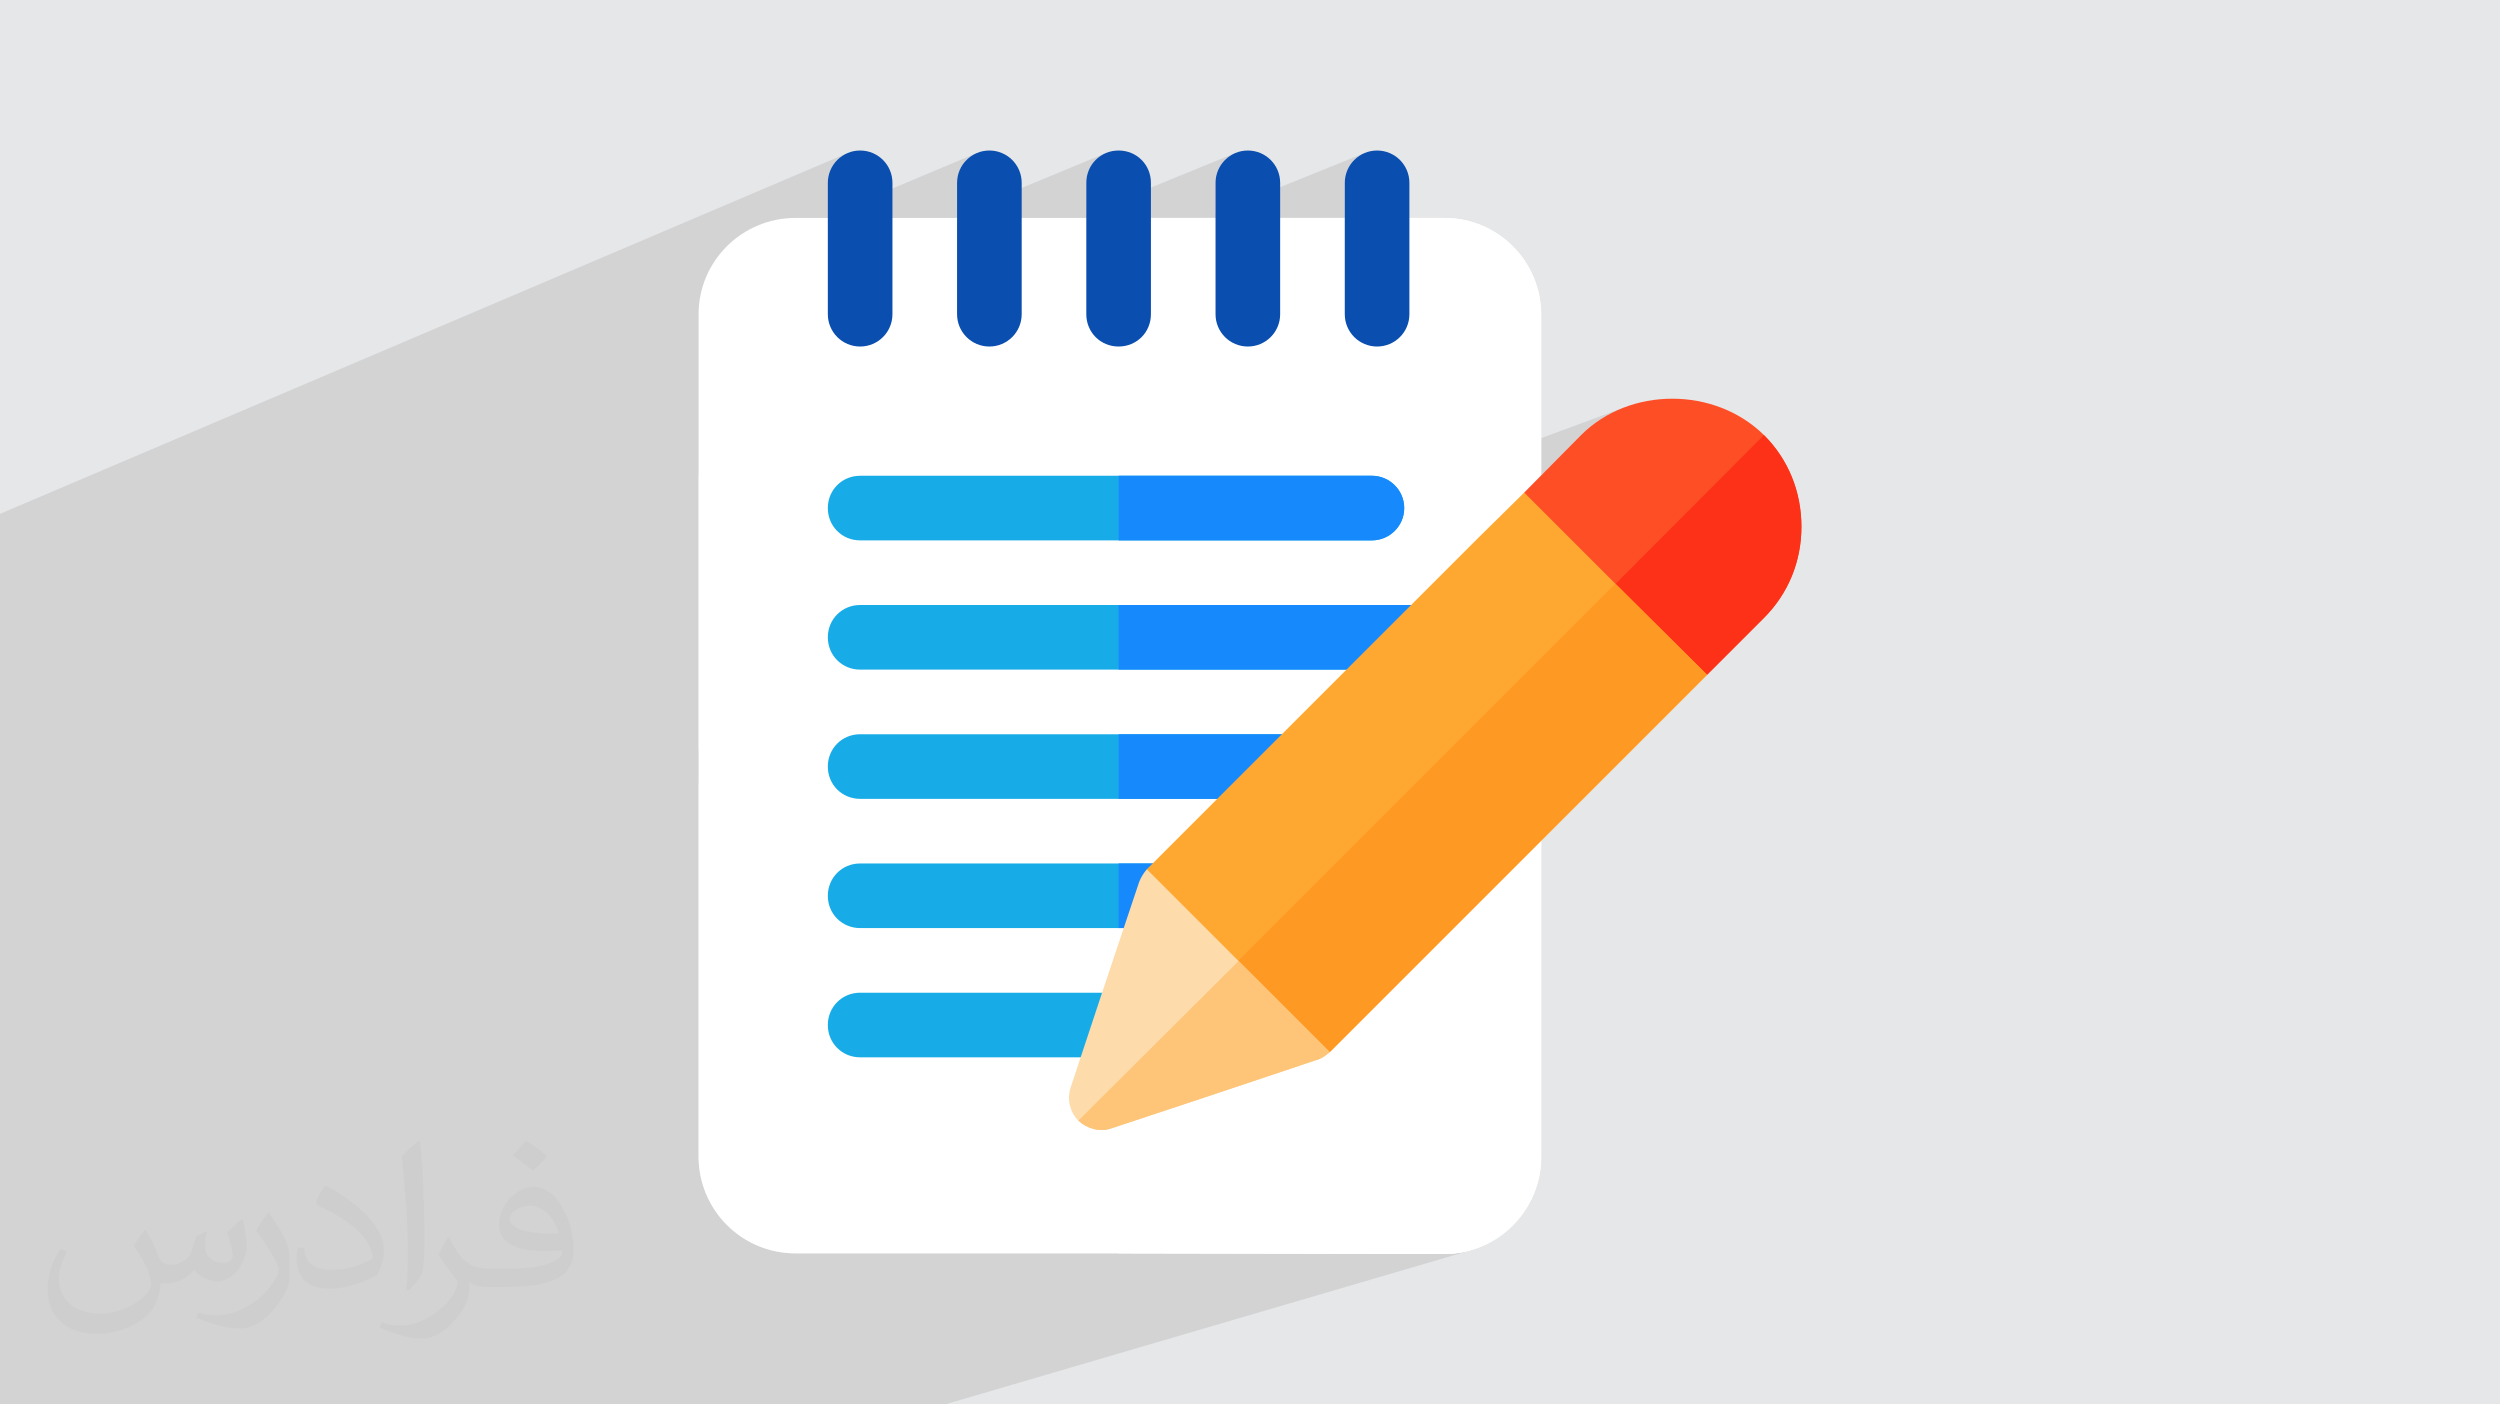 <?xml version="1.0" encoding="UTF-8"?>
<!DOCTYPE svg PUBLIC "-//W3C//DTD SVG 1.0//EN" "http://www.w3.org/TR/2001/REC-SVG-20010904/DTD/svg10.dtd">
<!-- Creator: CorelDRAW -->
<svg xmlns="http://www.w3.org/2000/svg" xml:space="preserve" width="94.192mm" height="52.917mm" version="1.0" style="shape-rendering:geometricPrecision; text-rendering:geometricPrecision; image-rendering:optimizeQuality; fill-rule:evenodd; clip-rule:evenodd"
viewBox="0 0 9404.92 5283.66"
 xmlns:xlink="http://www.w3.org/1999/xlink"
 xmlns:xodm="http://www.corel.com/coreldraw/odm/2003">
 <defs>
  <style type="text/css">
   <![CDATA[
    .fil6 {fill:black;fill-rule:nonzero}
    .fil5 {fill:#0A4EAF;fill-rule:nonzero}
    .fil7 {fill:#1689FC;fill-rule:nonzero}
    .fil4 {fill:#17ACE8;fill-rule:nonzero}
    .fil9 {fill:#FD3018;fill-rule:nonzero}
    .fil8 {fill:#FD4E26;fill-rule:nonzero}
    .fil11 {fill:#FE9923;fill-rule:nonzero}
    .fil10 {fill:#FEA832;fill-rule:nonzero}
    .fil13 {fill:#FEC478;fill-rule:nonzero}
    .fil12 {fill:#FEDBAB;fill-rule:nonzero}
    .fil3 {fill:white;fill-rule:nonzero}
    .fil2 {fill:#373435;fill-opacity:0.031}
    .fil1 {fill:#2B2A29;fill-opacity:0.102}
    .fil0 {fill:#E6E7E8}
   ]]>
  </style>
 </defs>
 <g id="Layer_x0020_1">
  <polygon class="fil0" points="-0,0 9404.92,0 9404.92,5283.66 -0,5283.66 "/>
  <polygon class="fil1" points="-0,3910.6 -0,3828.56 -0,3791.25 -0,2835.65 -0,2721.06 -0,2665.39 -0,2649.9 -0,2549.33 -0,2490.71 -0,2477.6 -0,2373.13 -0,2311.39 -0,2300.55 -0,2273.76 -0,2192.25 -0,2127.27 -0,2119.35 -0,2051.65 -0,2006.54 -0,1933.03 3188.48,575.77 3177.86,580.88 3167.83,586.97 3158.48,593.96 3149.85,601.8 3142.01,610.44 3135.01,619.79 3128.93,629.81 3123.82,640.44 3119.74,651.6 3116.74,663.26 3114.9,675.34 3114.28,687.77 3114.28,811.17 3674.68,575.77 3664.04,580.88 3654.03,586.97 3644.67,593.96 3636.04,601.8 3628.2,610.44 3621.21,619.79 3615.12,629.81 3610,640.44 3605.92,651.6 3602.93,663.26 3601.09,675.34 3600.46,687.77 3600.46,807.82 4160.47,575.64 4149.83,580.7 4139.81,586.73 4130.48,593.67 4121.88,601.47 4114.09,610.07 4107.15,619.4 4101.12,629.42 4096.06,640.06 4092.02,651.27 4089.08,663.01 4087.26,675.19 4086.65,687.77 4086.64,805.11 4647.04,575.77 4636.41,580.88 4626.4,586.97 4617.04,593.96 4608.4,601.8 4600.57,610.44 4593.57,619.79 4587.48,629.81 4582.37,640.44 4578.29,651.6 4575.29,663.26 4573.46,675.34 4572.83,687.77 4572.83,802.21 5133.23,575.77 5122.59,580.88 5112.58,586.97 5103.22,593.96 5094.6,601.8 5086.75,610.44 5079.76,619.79 5073.67,629.81 5068.56,640.44 5064.47,651.6 5061.48,663.26 5059.64,675.34 5059.01,687.77 5059.01,819.84 2628.08,1788.46 2628.08,2819.8 6106.35,1534.09 6084.58,1543.17 6063.27,1553.32 6042.47,1564.53 6022.24,1576.82 6002.62,1590.17 5983.65,1604.59 5965.41,1620.09 5947.92,1636.64 5798,1788.27 2628.08,2948.61 2628.08,4350.36 2628.55,4369.17 2629.96,4387.71 2632.27,4405.98 2635.47,4423.96 2639.53,4441.62 2644.44,4458.94 2650.17,4475.89 2656.68,4492.46 2663.98,4508.61 2672.01,4524.34 2680.78,4539.61 2690.26,4554.4 2700.41,4568.69 2711.23,4582.46 2722.67,4595.68 2734.74,4608.34 2747.39,4620.41 2760.61,4631.86 2774.39,4642.67 2788.68,4652.82 2803.47,4662.29 2818.74,4671.06 2834.47,4679.11 2850.62,4686.4 2867.19,4692.91 2884.14,4698.64 2901.47,4703.54 2919.13,4707.6 2937.1,4710.8 2955.39,4713.11 2973.93,4714.52 2992.73,4714.99 4208.18,4714.99 5433.36,4717.44 5452.17,4716.96 5470.71,4715.53 5488.99,4713.18 5506.96,4709.95 5524.63,4705.83 5541.95,4700.86 3554.34,5283.66 3504.88,5283.66 2333.26,5283.66 1178.79,5283.66 -0,5283.66 -0,5209.43 "/>
  <path class="fil2" d="M548.54 4627.69c17.95,27.21 29.6,53.36 40.96,82.43 8.45,16.91 12.93,48.09 52.57,48.09 11.61,0 28.28,-3.42 43.06,-11.61 16.63,-8.73 29.32,-21.94 35.94,-42l15.85 -53.36 38.57 -19.02 2.64 2.64c-5.27,20.09 -6.59,39.36 -6.59,54.43 0,44.63 38.57,61.56 69.22,61.56 17.95,0 34.09,-8.73 34.09,-25.11 0,-21.13 -8.98,-57.06 -20.62,-89.29 17.95,-17.95 35.94,-35.94 56.53,-50.47l3.17 1.6c8.98,38.04 14,75.56 14,100.66 0,24.57 -10.83,51.79 -19.81,69.49 -18.49,34.87 -51.25,62.62 -90.87,62.62 -30.1,0 -63.65,-15.07 -86.66,-43.06l-1.32 0c-21.66,26.96 -55.22,51.25 -108.86,51.25l-16.63 0c-2.64,35.41 -10.29,60.49 -21.94,82.95 -31.95,62.34 -126.81,106.47 -216.1,106.47 -124.17,0 -186.51,-71.59 -186.51,-166.96 0,-58.91 19.27,-113.6 48.88,-152.42l24.29 10.04c-18.49,35.41 -30.91,68.68 -30.91,101.45 0,89.29 72.66,131.83 156.4,131.83 77.68,0 173.83,-49.41 191.28,-106.72 -6.59,-62.62 -30.1,-91.93 -66.04,-148.99 10.83,-19.02 24.83,-38.04 42.28,-58.38l3.17 0 0 0 0 0 -0.02 -0.09zm1432.13 -336.04c26.15,16.39 51.79,35.66 76.87,57.85 -14,19.81 -31.45,37.79 -53.11,53.64 -25.11,-20.34 -50.19,-37.79 -75.84,-56.27 17.42,-19.55 34.62,-38.29 52.04,-55.22l0 0 0 0 0 0 0 0 0 0 0.03 0zm13.47 244.11c-42.28,0 -76.87,27.75 -76.87,48.34 0,44.13 84.53,57.85 185.72,57.31 -12.68,-51.79 -57.06,-105.68 -108.86,-105.68l0.01 0.03zm-94.86 236.19c54.96,0 103.04,-1.6 139.74,-10.83 40.96,-10.29 75.56,-30.91 75.56,-45.17 0,-3.7 0,-8.19 -1.32,-11.89 -22.98,2.11 -49.41,2.11 -72.38,2.11 -74.49,0 -131.55,-16.91 -154.02,-58.66 -5.55,-11.61 -9.51,-24.57 -9.51,-39.36 0,-40.43 17.42,-79.79 48.09,-107 25.61,-22.45 53.89,-36.44 82.67,-36.44 52.04,0 93.51,41.75 122.57,107.54 15.85,35.94 26.68,77.4 26.68,129.72 0,34.87 -9.51,64.19 -31.17,85.85 -40.43,39.11 -114.92,53.89 -229.04,53.89l-51.79 0 0 0 -13.47 0c-28.28,0 -48.62,-5.02 -64.72,-17.42l-2.64 0c0.79,6.59 1.32,12.93 1.32,19.02 0,25.61 -8.45,58.38 -25.61,84.53 -50.72,75.3 -105.68,108.04 -153.24,108.04 -48.09,0 -107,-18.49 -160.11,-42.54l9.51 -18.49c17.17,7.13 40.96,11.89 73.7,11.89 85.85,0 198.66,-82.43 212.66,-163 -3.17,-6.59 -8.98,-15.32 -17.17,-24.57 -25.11,-29.85 -40.96,-54.68 -55.75,-80.83 12.68,-25.11 24.29,-45.17 35.13,-63.4l4.49 -0.53c36.72,74.77 69.99,117.55 144.23,117.55l11.61 0 0 0 53.89 0 0 0 0 0 0 0 0 0 0 0 0.09 0.01zm-371.98 79c6.34,-34.34 6.87,-72.91 6.87,-108.86l0 -53.36c0,-99.6 -12.68,-244.36 -22.98,-338.68 17.95,-19.27 43.06,-42 62.87,-57.31l5.81 1.6c13.47,118.62 16.63,256 16.63,383.06 0,33.3 -1.32,65.79 -4.49,89.55 -1.85,30.1 -19.27,52.83 -56.53,87.7l-8.19 -3.7zm-382.8 -157.19c1.85,46.77 24.83,83.49 105.15,83.49 49.93,0 92.19,-12.93 138.96,-35.13 8.45,-3.7 12.93,-8.73 12.93,-12.93 0,-29.32 -22.45,-68.15 -60.23,-103.55 -36.72,-33.3 -85.34,-62.62 -130.76,-82.18 -15.6,-6.59 -20.62,-13.47 -20.62,-20.09 0,-13.47 17.95,-41.75 32.77,-62.09l5.02 -0.53c52.04,27.21 110.17,67.64 153.24,112.53 39.11,41.47 63.4,83.49 63.4,129.19 0,33.81 -10.29,65.51 -26.96,95.11 -57.06,28.79 -117.83,50.72 -178.06,50.72 -73.17,0 -123.1,-34.34 -123.1,-114.92 0,-8.73 0,-22.19 3.17,-39.64l25.11 0 0 0 0 0 0 0 0 0 0 0 -0.02 0zm-132.37 -132.9l45.45 73.45c16.63,27.21 32.23,56.81 32.23,103.55l0 59.7c0,48.34 -30.91,100.13 -80.83,151.38 -39.11,34.62 -73.7,49.41 -105.68,49.41 -47.55,0 -101.98,-14.79 -164.85,-41.75l7.13 -18.49c19.81,5.27 42.79,9.77 71.06,9.77 90.36,-0.53 182.8,-66.57 225.08,-147.15 5.02,-9.26 6.87,-17.95 6.87,-24.04 0,-9.26 -5.02,-19.55 -8.98,-28.79 -22.98,-43.31 -48.62,-82.95 -76.87,-119.68 14.79,-23.25 29.6,-45.7 45.7,-67.9l3.7 0.53 0 0 0 0 0 0 0 0 0 0 -0.02 0.01z"/>
  <g id="_2966460407472">
   <path class="fil3" d="M5797.99 1184.49l0 3168.31c0,199.32 -162.86,364.64 -364.64,364.64l-1225.18 -2.44 -1215.47 0c-201.76,0 -364.64,-162.87 -364.64,-364.64l0 -3168.31c0,-199.34 162.86,-362.21 364.65,-362.21l2440.65 0c201.76,0.01 364.63,162.88 364.63,364.65z"/>
   <path class="fil3" d="M5797.99 1184.49l0 3168.31c0,199.32 -162.86,364.64 -364.64,364.64l-1225.18 -2.44 0 -3895.15 1225.18 0c201.77,0 364.64,162.87 364.64,364.64z"/>
   <g>
    <path class="fil4" d="M5282.64 1911.34c0,68.06 -55.9,121.55 -121.55,121.55l-1925.3 0c-68.07,0 -121.55,-53.49 -121.55,-121.55 0,-68.08 53.48,-121.55 121.55,-121.55l1925.3 0c65.64,0 121.55,53.47 121.55,121.55z"/>
    <path class="fil4" d="M5457.68 2397.52c0,68.06 -53.49,121.55 -121.55,121.55l-2100.33 0c-68.07,0 -121.55,-53.49 -121.55,-121.55 0,-68.07 53.48,-121.55 121.55,-121.55l2100.32 0c68.07,0 121.56,53.48 121.56,121.55z"/>
    <path class="fil4" d="M4971.49 2883.71c0,68.06 -53.49,121.55 -121.54,121.55l-1614.16 0c-68.07,0 -121.55,-53.49 -121.55,-121.55 0,-68.08 53.48,-121.55 121.55,-121.55l1614.14 0c68.07,-0.01 121.56,53.46 121.56,121.55z"/>
    <path class="fil4" d="M4519.34 3369.89c0,68.06 -55.92,121.55 -121.55,121.55l-1161.99 0c-68.07,0 -121.55,-53.49 -121.55,-121.55 0,-68.07 53.48,-121.55 121.55,-121.55l1162 0c65.62,0 121.54,53.47 121.54,121.55z"/>
   </g>
   <g>
    <path class="fil5" d="M3235.8 1303.61c-67.18,0 -121.55,-54.37 -121.55,-121.55l0 -494.29c0,-67.19 54.37,-121.55 121.55,-121.55 67.19,0 121.55,54.36 121.55,121.55l0 494.29c0,67.18 -54.36,121.55 -121.55,121.55z"/>
    <path class="fil5" d="M3722 1303.61c-67.19,0 -121.55,-54.37 -121.55,-121.55l0 -494.29c0,-67.19 54.36,-121.55 121.55,-121.55 67.18,0 121.55,54.36 121.55,121.55l0 494.29c0,67.18 -54.37,121.55 -121.55,121.55z"/>
    <path class="fil5" d="M4329.73 687.77l0 494.28c0,68.06 -53.47,121.55 -121.55,121.55 -68.08,0 -121.55,-53.49 -121.55,-121.55l0 -494.28c-0.01,-68.08 53.47,-121.55 121.55,-121.55 68.08,0 121.55,53.47 121.55,121.55z"/>
    <path class="fil5" d="M4694.36 1303.61c-67.18,0 -121.55,-54.37 -121.55,-121.55l0 -494.29c-0.01,-67.19 54.36,-121.55 121.55,-121.55 67.18,0 121.55,54.36 121.55,121.55l0 494.29c0,67.18 -54.37,121.55 -121.55,121.55z"/>
    <path class="fil5" d="M5180.55 1303.61c-67.18,0 -121.55,-54.37 -121.55,-121.55l0 -494.29c0,-67.19 54.36,-121.55 121.55,-121.55 67.18,0 121.55,54.36 121.55,121.55l0 494.29c0,67.18 -54.36,121.55 -121.55,121.55z"/>
   </g>
   <path class="fil4" d="M4329.73 3856.07c0,68.06 -53.47,121.55 -121.55,121.55l-972.38 0c-68.07,0 -121.55,-53.49 -121.55,-121.55 0,-68.07 53.48,-121.55 121.55,-121.55l972.38 0.01c68.08,0 121.55,53.47 121.55,121.54z"/>
   <path class="fil6" d="M4329.73 3856.07c0,68.06 -53.47,121.55 -121.55,121.55l0 -243.08c68.08,0 121.55,53.47 121.55,121.54z"/>
   <g>
    <path class="fil7" d="M4519.34 3369.89c0,68.06 -55.92,121.55 -121.55,121.55l-189.61 0 0 -243.09 189.62 0c65.62,0 121.54,53.47 121.54,121.55z"/>
    <path class="fil7" d="M4971.49 2883.71c0,68.06 -53.49,121.55 -121.54,121.55l-641.77 0 0 -243.09 641.77 0c68.05,-0.01 121.54,53.46 121.54,121.55z"/>
    <path class="fil7" d="M5161.1 2032.88l-952.92 0 0 -243.09 952.92 0c65.65,0 121.55,53.47 121.55,121.55 0,68.06 -55.91,121.55 -121.55,121.55z"/>
    <path class="fil7" d="M5457.68 2397.52c0,68.06 -53.49,121.55 -121.55,121.55l-1127.94 0 0 -243.09 1127.94 0c68.06,0 121.55,53.48 121.55,121.55z"/>
   </g>
   <path class="fil8" d="M6776.85 1981.83c0,128.84 -48.61,250.39 -140.99,342.76l-213.92 213.91 -415.7 -70.48 -201.77 -201.77 -70.49 -413.24 213.93 -216.35c182.32,-182.32 503.21,-182.32 687.96,0 92.39,92.37 140.99,213.92 140.99,345.19z"/>
   <path class="fil9" d="M6776.85 1981.83c0,128.84 -48.61,250.39 -140.99,342.76l-213.92 213.91 -415.7 -70.48 -99.67 -99.67 729.28 -731.7c92.4,92.37 141,213.92 141,345.19z"/>
   <polygon class="fil10" points="6421.95,2538.5 5002.29,3958.17 4686.27,3997.06 4482.07,3790.43 4277.87,3586.25 4314.34,3270.22 5561.39,2023.15 5733.99,1852.99 6076.77,2195.75 "/>
   <polygon class="fil11" points="6421.95,2538.5 5002.29,3958.17 4686.27,3997.06 4482.07,3790.43 6076.77,2195.75 "/>
   <path class="fil12" d="M5002.29 3958.17c-14.59,12.15 -29.18,24.3 -48.62,29.18 -41.32,14.59 -741.43,247.96 -773.03,257.67 -41.32,14.59 -89.95,2.44 -123.96,-29.17 -31.6,-31.6 -43.77,-80.23 -29.19,-123.98 9.73,-31.6 243.08,-731.7 257.67,-773.03 7.3,-19.46 17.02,-34.04 29.19,-48.62l345.19 345.21 342.75 342.74z"/>
   <path class="fil13" d="M4659.53 3615.42l342.75 342.75c-14.59,12.15 -29.18,24.3 -48.62,29.18 -41.32,14.59 -741.43,247.96 -773.03,257.67 -41.32,14.59 -89.95,2.44 -123.96,-29.17l602.86 -600.43z"/>
   <g>
   </g>
   <g>
   </g>
   <g>
   </g>
   <g>
   </g>
   <g>
   </g>
   <g>
   </g>
   <g>
   </g>
   <g>
   </g>
   <g>
   </g>
   <g>
   </g>
   <g>
   </g>
   <g>
   </g>
   <g>
   </g>
   <g>
   </g>
   <g>
   </g>
  </g>
 </g>
</svg>

